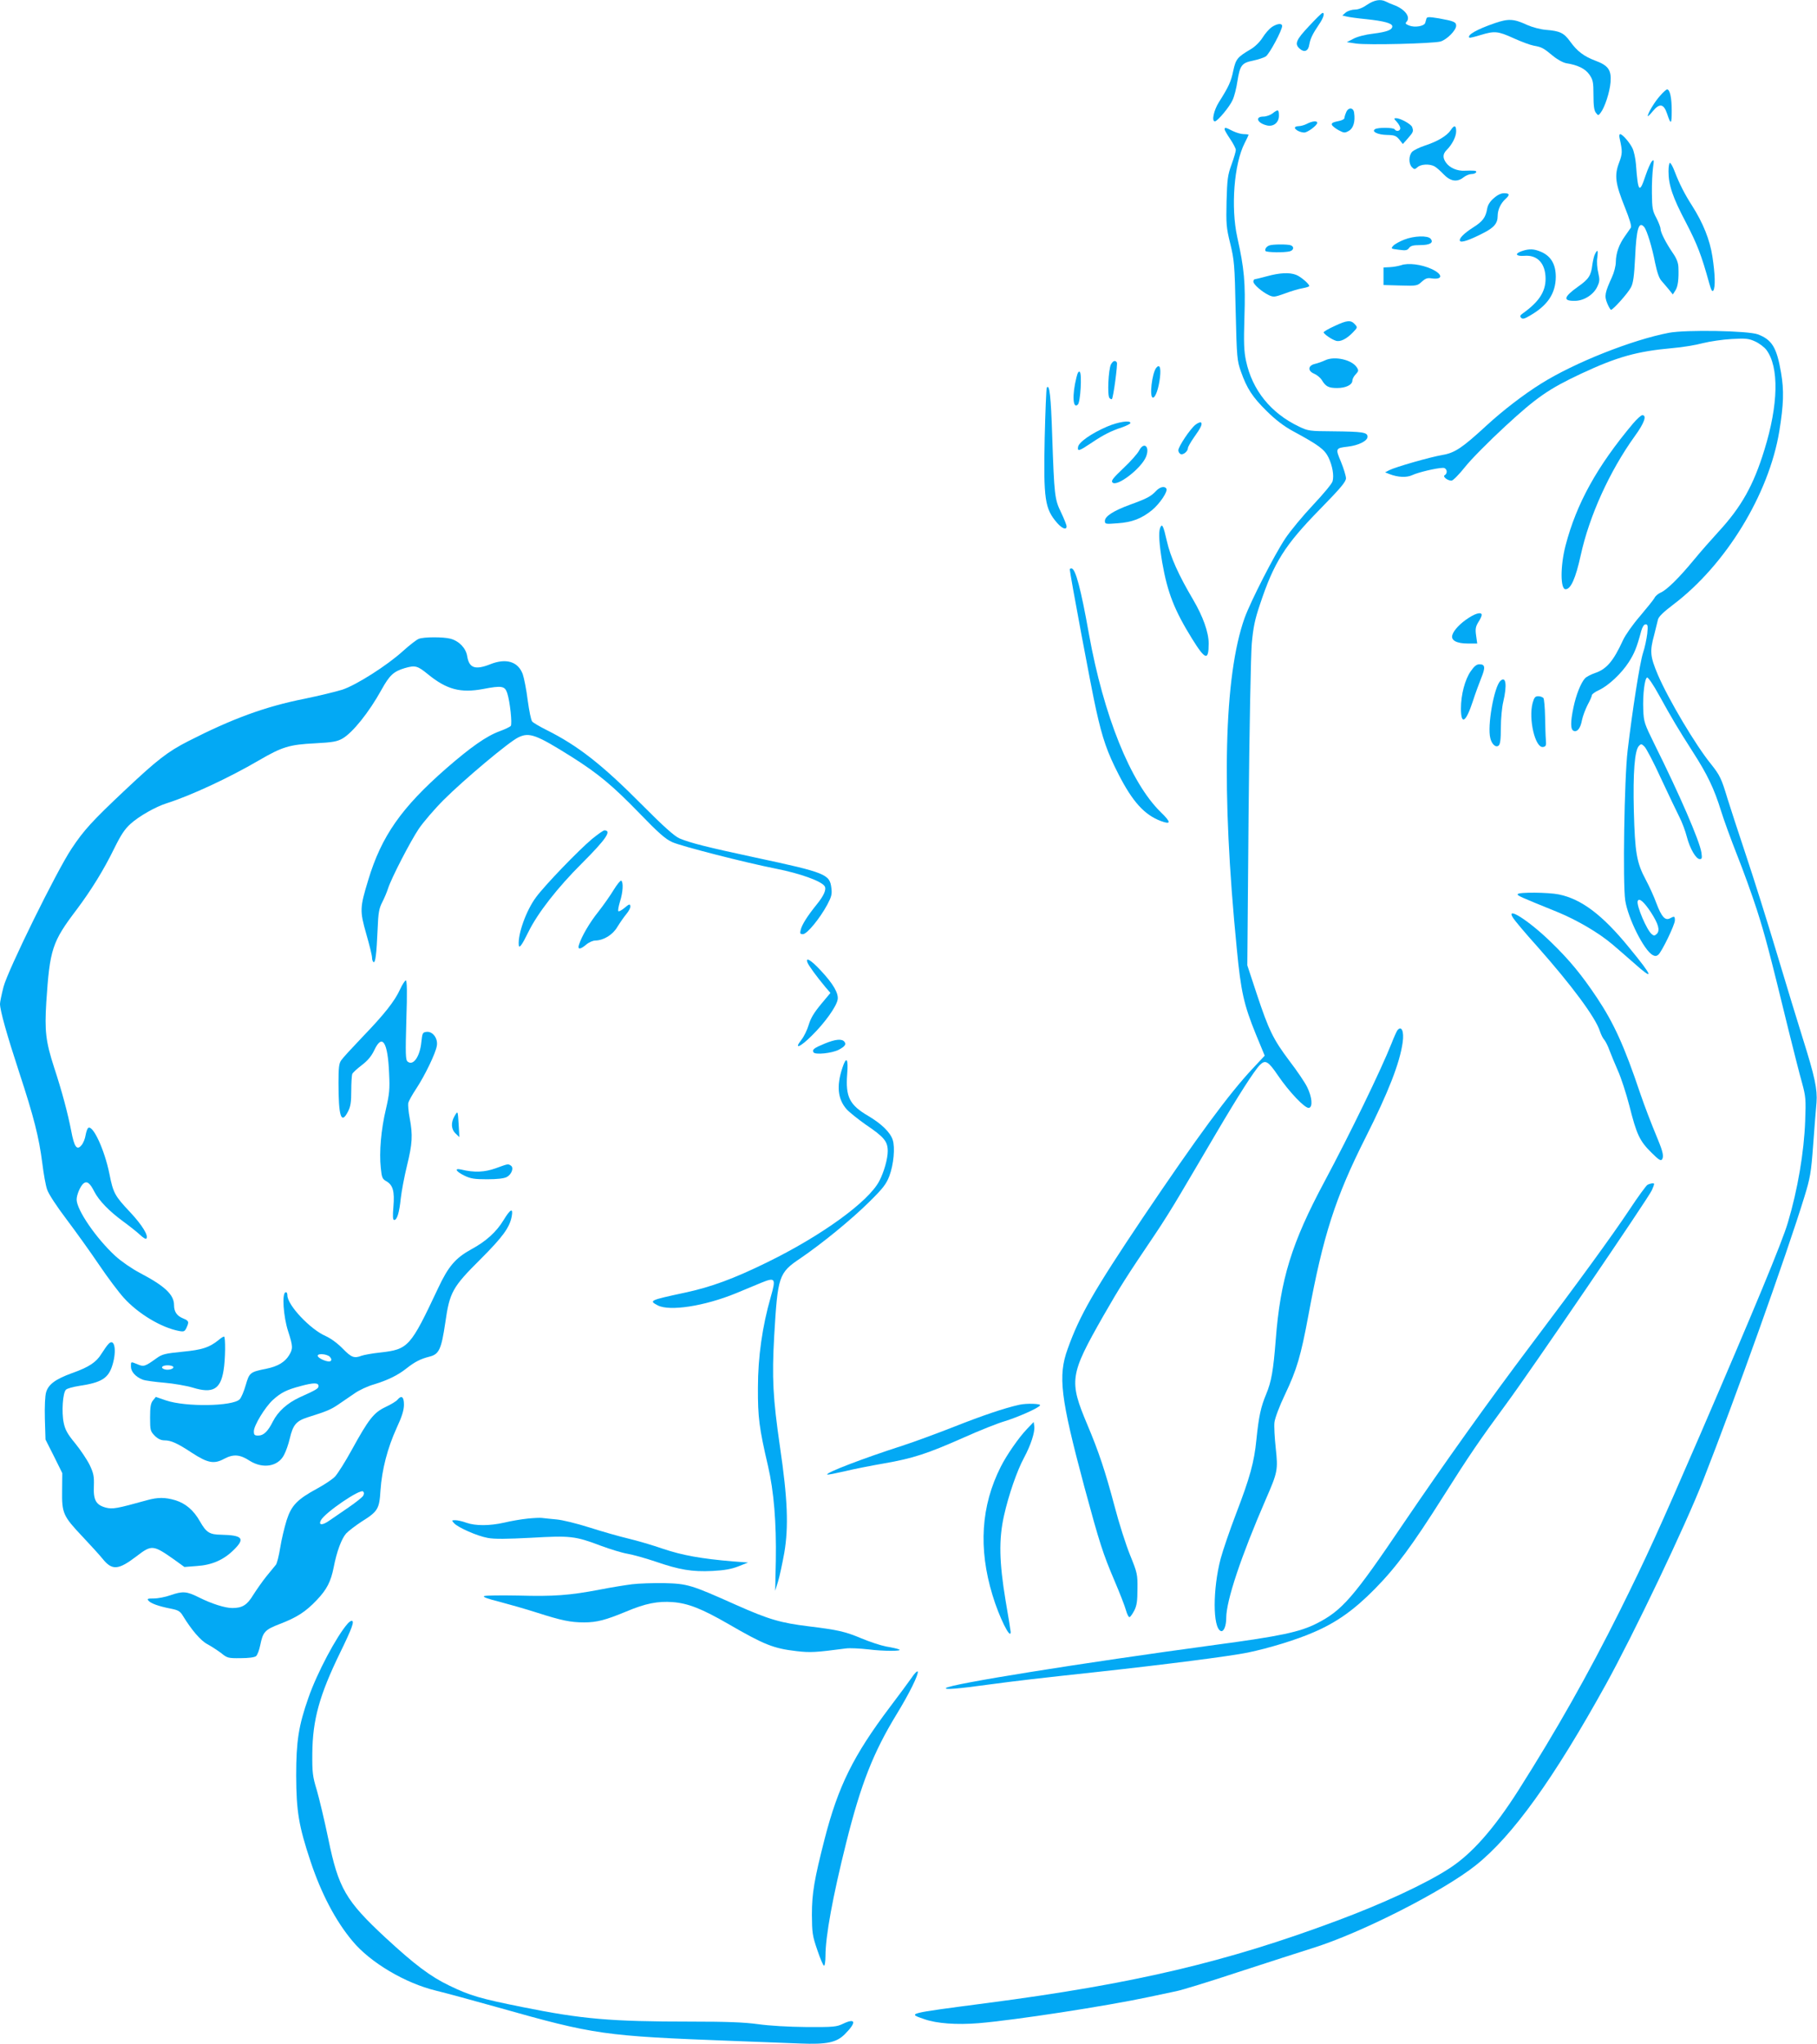 <?xml version="1.0" standalone="no"?>
<!DOCTYPE svg PUBLIC "-//W3C//DTD SVG 20010904//EN"
 "http://www.w3.org/TR/2001/REC-SVG-20010904/DTD/svg10.dtd">
<svg version="1.0" xmlns="http://www.w3.org/2000/svg"
 width="1138pt" height="1280pt" viewBox="0 0 1138 1280"
 preserveAspectRatio="xMidYMid meet">
<g transform="translate(0,1280) scale(0.1,-0.1)"
fill="#03a9f4" stroke="none">
<path d="M8562 12770 c-27 -19 -55 -30 -76 -30 -19 0 -44 -8 -57 -18 l-22 -19
25 -6 c15 -4 71 -12 125 -17 113 -12 163 -26 163 -45 0 -22 -33 -35 -121 -46
-46 -5 -100 -19 -123 -32 l-41 -21 60 -9 c74 -10 477 0 527 13 40 12 98 70 98
99 0 23 -14 29 -108 46 -62 10 -74 10 -78 -1 -2 -8 -6 -21 -8 -28 -7 -20 -65
-30 -100 -16 -22 8 -26 14 -18 22 30 30 -8 81 -79 107 -19 7 -42 17 -51 22
-32 16 -72 9 -116 -21z"/>
<path d="M8198 12636 c-81 -86 -91 -111 -59 -140 29 -27 55 -17 61 24 7 39 20
66 61 127 28 40 38 74 22 72 -5 0 -43 -38 -85 -83z"/>
<path d="M9362 12655 c-113 -39 -176 -75 -159 -91 2 -2 33 5 68 16 89 27 109
26 208 -19 48 -22 105 -43 127 -47 50 -9 60 -14 119 -63 29 -24 64 -43 85 -47
72 -11 120 -35 145 -72 22 -32 25 -47 25 -127 0 -66 4 -97 15 -111 15 -19 15
-19 30 0 26 34 57 129 62 191 6 76 -14 105 -95 135 -72 27 -114 59 -158 120
-39 54 -64 66 -151 73 -36 3 -85 16 -119 31 -84 39 -117 40 -202 11z"/>
<path d="M7966 12631 c-16 -11 -42 -40 -58 -66 -17 -27 -47 -57 -74 -73 -85
-50 -94 -62 -110 -135 -14 -68 -28 -99 -90 -197 -32 -51 -47 -120 -25 -120 16
0 93 92 111 134 11 23 24 76 30 117 16 100 27 115 97 129 32 7 68 18 81 27 22
14 102 163 102 190 0 19 -30 16 -64 -6z"/>
<path d="M10397 12200 c-33 -36 -77 -109 -77 -127 0 -4 14 9 31 30 43 52 69
48 90 -15 24 -72 29 -69 29 20 0 80 -11 132 -29 132 -5 0 -25 -18 -44 -40z"/>
<path d="M8430 12094 c-6 -14 -10 -29 -10 -34 0 -5 -12 -12 -27 -16 -48 -10
-55 -14 -51 -27 3 -6 21 -21 41 -32 34 -18 39 -19 64 -5 29 16 42 58 34 113
-4 36 -38 37 -51 1z"/>
<path d="M7970 12090 c-14 -11 -40 -20 -57 -20 -54 0 -40 -40 20 -55 42 -11
77 17 77 60 0 40 -5 42 -40 15z"/>
<path d="M8748 12037 c12 -13 22 -31 22 -40 0 -18 -25 -23 -35 -7 -7 12 -105
13 -123 1 -24 -15 17 -35 75 -36 47 -1 57 -5 77 -29 l22 -28 32 36 c34 39 36
44 26 71 -7 18 -74 55 -100 55 -15 0 -15 -3 4 -23z"/>
<path d="M8186 12025 c-15 -8 -39 -15 -52 -15 -13 0 -24 -4 -24 -10 0 -13 34
-30 59 -30 20 0 81 45 81 61 0 14 -31 11 -64 -6z"/>
<path d="M9086 11985 c-23 -35 -83 -71 -160 -96 -36 -12 -73 -30 -82 -40 -22
-24 -22 -75 -1 -96 15 -15 18 -15 35 0 21 19 73 22 105 6 12 -6 38 -29 58 -50
43 -45 85 -52 126 -19 14 11 36 20 49 20 27 0 43 19 17 21 -10 1 -37 1 -59 0
-47 -3 -95 18 -118 51 -21 30 -20 54 4 78 35 35 60 84 60 118 0 38 -12 41 -34
7z"/>
<path d="M7670 11990 c0 -6 16 -33 35 -61 19 -28 35 -59 35 -68 0 -10 -12 -51
-27 -92 -24 -65 -27 -92 -31 -229 -3 -142 -2 -164 23 -265 25 -103 28 -131 34
-420 7 -298 9 -313 33 -382 38 -107 72 -159 162 -248 56 -55 107 -94 164 -125
161 -87 197 -114 222 -164 25 -52 36 -113 26 -150 -3 -14 -58 -80 -122 -148
-64 -68 -142 -162 -174 -210 -68 -102 -216 -391 -255 -498 -129 -362 -147
-1079 -49 -2070 26 -270 44 -351 120 -538 l55 -133 -73 -78 c-151 -161 -347
-427 -692 -939 -305 -455 -394 -609 -469 -819 -62 -170 -45 -306 104 -863 97
-358 116 -417 190 -591 32 -75 64 -157 71 -183 7 -25 17 -45 23 -43 5 2 19 21
30 43 15 30 19 60 19 134 1 91 -1 100 -46 211 -26 64 -70 201 -97 305 -59 222
-100 344 -170 510 -117 278 -112 312 99 683 105 183 145 246 324 511 43 63
115 178 160 255 46 77 145 246 221 375 140 238 241 396 276 431 34 34 52 24
113 -66 70 -103 170 -208 194 -203 25 5 20 67 -11 130 -14 29 -64 103 -111
164 -102 136 -129 191 -205 420 l-59 179 8 945 c5 530 14 1000 20 1070 9 99
19 150 51 244 88 265 155 371 376 597 129 132 163 172 163 194 0 14 -14 60
-31 102 -36 85 -35 87 43 96 67 8 123 36 123 62 0 28 -31 32 -215 34 -149 1
-157 2 -215 30 -176 84 -292 228 -331 411 -13 61 -15 113 -10 275 7 214 -1
303 -45 500 -41 187 -20 459 46 588 14 27 25 51 25 53 0 2 -14 4 -30 4 -17 0
-48 9 -70 20 -45 23 -50 24 -50 10z"/>
<path d="M10144 11933 c18 -82 18 -94 -4 -153 -30 -79 -23 -130 37 -279 30
-75 43 -118 37 -127 -5 -7 -22 -31 -37 -53 -37 -52 -56 -105 -57 -161 0 -25
-11 -67 -24 -95 -44 -97 -49 -118 -30 -164 9 -22 20 -41 24 -41 13 0 107 105
125 141 14 26 20 70 26 190 8 177 23 227 57 187 17 -21 50 -129 68 -224 13
-61 25 -97 41 -114 12 -14 33 -38 46 -54 l24 -30 16 25 c16 24 22 71 19 145
-1 29 -12 57 -36 91 -43 63 -76 128 -76 150 0 10 -12 41 -26 68 -24 44 -27 61
-28 155 -1 58 3 130 7 160 7 49 6 53 -7 40 -8 -8 -26 -49 -40 -90 -38 -115
-47 -106 -60 72 -3 37 -13 82 -22 100 -18 37 -63 88 -77 88 -5 0 -7 -12 -3
-27z"/>
<path d="M10450 11727 c0 -86 26 -163 110 -322 71 -137 97 -205 145 -379 12
-43 19 -56 26 -45 13 21 11 101 -6 212 -16 105 -58 210 -128 320 -46 71 -81
141 -108 212 -11 30 -25 55 -30 55 -5 0 -9 -24 -9 -53z"/>
<path d="M9356 11559 c-24 -20 -38 -43 -42 -67 -9 -53 -28 -79 -87 -116 -61
-39 -91 -71 -83 -85 8 -12 57 4 143 48 70 35 93 62 93 109 0 38 19 79 49 106
29 26 26 36 -9 36 -19 0 -42 -11 -64 -31z"/>
<path d="M8794 11299 c-28 -11 -59 -28 -68 -38 -16 -18 -15 -19 35 -25 43 -6
53 -4 64 11 10 14 27 18 69 18 62 0 87 15 66 40 -18 21 -103 19 -166 -6z"/>
<path d="M7950 11263 c-19 -7 -30 -24 -24 -35 6 -9 118 -11 152 -2 25 7 29 29
6 38 -19 7 -113 7 -134 -1z"/>
<path d="M9530 11227 c-46 -16 -36 -33 17 -29 82 7 133 -48 133 -144 0 -81
-42 -145 -142 -216 -18 -13 -20 -19 -11 -28 9 -10 21 -7 56 14 111 64 160 139
161 242 0 77 -29 128 -88 155 -47 21 -77 23 -126 6z"/>
<path d="M9990 11210 c-6 -10 -13 -41 -17 -67 -8 -69 -23 -91 -88 -137 -93
-66 -99 -92 -19 -90 55 1 115 39 138 89 15 32 16 43 6 87 -7 27 -10 70 -6 94
6 48 2 55 -14 24z"/>
<path d="M8775 11139 c-16 -5 -48 -11 -70 -12 l-40 -2 0 -55 0 -55 106 -3
c102 -3 106 -2 134 24 22 20 36 25 59 21 75 -11 75 25 1 59 -62 28 -145 39
-190 23z"/>
<path d="M7935 11070 c-38 -10 -73 -19 -77 -19 -5 -1 -8 -7 -8 -15 0 -17 53
-63 96 -84 30 -14 37 -13 101 10 37 14 87 29 111 33 23 4 42 10 42 14 0 13
-55 60 -83 70 -41 16 -102 13 -182 -9z"/>
<path d="M8358 10758 c-38 -17 -68 -35 -68 -39 0 -10 50 -45 77 -53 27 -9 68
12 107 53 29 30 29 31 11 51 -25 27 -49 25 -127 -12z"/>
<path d="M10453 10716 c-230 -44 -590 -186 -802 -319 -109 -68 -240 -169 -341
-262 -151 -139 -198 -171 -275 -184 -81 -14 -296 -76 -333 -95 l-27 -14 25
-10 c56 -22 110 -24 146 -7 36 17 153 45 192 45 24 0 32 -33 10 -46 -14 -9 18
-34 43 -34 9 0 47 38 85 86 37 47 151 162 252 255 196 181 273 234 475 329
225 105 349 140 572 160 61 5 146 19 190 31 44 11 125 23 181 26 87 5 107 3
146 -15 25 -11 57 -35 71 -53 80 -107 76 -342 -13 -628 -68 -221 -144 -356
-287 -511 -43 -47 -112 -125 -153 -175 -94 -114 -170 -189 -209 -206 -16 -7
-34 -22 -39 -34 -6 -11 -47 -62 -91 -114 -45 -52 -92 -119 -106 -150 -60 -131
-103 -182 -176 -206 -26 -9 -54 -24 -62 -33 -26 -28 -56 -104 -72 -181 -20
-94 -19 -140 1 -148 23 -9 43 17 52 67 5 25 21 67 35 95 15 27 27 55 27 61 0
7 21 22 46 33 60 29 138 102 185 174 35 55 50 90 78 195 8 27 17 42 28 42 13
0 15 -9 10 -58 -4 -32 -15 -87 -27 -122 -20 -64 -65 -350 -96 -610 -21 -177
-31 -832 -15 -939 18 -114 118 -313 172 -342 15 -8 24 -7 35 2 22 18 104 188
104 215 0 27 -3 28 -31 13 -30 -16 -53 10 -85 95 -14 39 -44 105 -66 146 -58
108 -68 171 -75 430 -6 240 5 383 32 409 13 14 17 13 35 -5 11 -11 58 -100
103 -199 46 -99 98 -207 115 -241 17 -33 38 -89 47 -125 19 -73 57 -139 81
-139 14 0 15 7 10 42 -12 74 -137 363 -294 678 -63 128 -67 139 -70 215 -4 96
9 197 24 202 7 2 40 -47 74 -109 85 -154 120 -212 212 -356 92 -143 134 -231
177 -370 17 -55 62 -179 100 -275 38 -95 94 -250 124 -343 52 -162 79 -264
201 -764 31 -124 67 -268 82 -320 24 -88 25 -105 20 -240 -7 -194 -47 -431
-108 -635 -35 -121 -214 -551 -550 -1330 -261 -603 -337 -769 -504 -1105 -197
-395 -397 -748 -633 -1120 -155 -244 -295 -402 -436 -492 -146 -95 -416 -220
-701 -326 -695 -260 -1276 -396 -2194 -516 -511 -67 -496 -64 -390 -101 77
-27 202 -36 338 -25 229 19 800 107 1067 164 61 13 137 29 170 36 33 6 209 60
390 120 182 59 391 127 465 150 303 94 820 357 1023 519 232 185 488 542 815
1133 175 317 497 991 609 1278 199 507 521 1407 634 1775 36 117 42 149 55
325 8 107 17 227 21 266 6 82 -10 160 -87 404 -27 85 -99 322 -160 525 -61
204 -149 483 -195 620 -46 138 -98 297 -116 355 -37 124 -48 146 -102 214 -96
117 -268 407 -334 561 -48 114 -51 146 -23 248 10 40 21 83 24 97 4 18 34 47
96 94 329 249 599 691 664 1086 27 166 30 255 11 365 -27 158 -56 207 -145
241 -61 23 -449 30 -557 10z m-114 -3628 c48 -74 59 -114 38 -136 -14 -13 -19
-13 -32 -2 -32 26 -97 181 -88 207 8 23 39 -4 82 -69z"/>
<path d="M8300 10544 c-19 -9 -48 -19 -65 -23 -43 -10 -46 -44 -5 -61 17 -7
39 -25 48 -39 25 -42 43 -51 97 -51 54 0 95 20 95 47 0 9 9 27 21 39 18 19 19
25 7 43 -30 48 -139 73 -198 45z"/>
<path d="M6958 10518 c-16 -31 -24 -196 -9 -211 6 -6 13 -9 15 -6 9 9 37 219
31 229 -10 16 -24 11 -37 -12z"/>
<path d="M7242 10497 c-27 -33 -45 -187 -21 -187 16 0 36 58 44 126 7 62 -2
86 -23 61z"/>
<path d="M6742 10437 c-28 -110 -23 -202 9 -170 16 16 26 190 12 204 -7 7 -14
-5 -21 -34z"/>
<path d="M6556 10372 c-3 -6 -9 -147 -13 -314 -8 -387 1 -444 78 -533 32 -36
59 -46 59 -21 0 8 -15 46 -34 86 -41 84 -43 106 -56 480 -8 249 -17 329 -34
302z"/>
<path d="M10228 10148 c-226 -269 -355 -503 -423 -765 -33 -127 -33 -273 0
-273 33 0 63 67 95 212 54 248 182 529 339 747 59 81 77 131 47 131 -8 0 -34
-24 -58 -52z"/>
<path d="M6935 10129 c-98 -42 -179 -98 -183 -128 -5 -30 7 -26 86 27 71 48
122 74 190 96 28 10 52 22 52 27 0 19 -77 7 -145 -22z"/>
<path d="M7487 10140 c-33 -26 -107 -137 -107 -160 0 -10 7 -20 15 -24 16 -6
45 18 45 38 0 7 17 37 38 67 44 61 55 86 43 94 -5 2 -20 -4 -34 -15z"/>
<path d="M7134 9978 c-9 -18 -53 -68 -98 -110 -66 -63 -79 -79 -68 -90 28 -28
178 87 209 160 27 65 -12 100 -43 40z"/>
<path d="M7239 9724 c-30 -32 -55 -46 -160 -84 -104 -38 -159 -73 -159 -102 0
-20 3 -21 79 -15 90 6 151 29 217 83 48 40 100 117 89 134 -11 18 -41 11 -66
-16z"/>
<path d="M7266 9494 c-11 -28 -6 -100 13 -216 33 -189 76 -299 187 -478 83
-134 104 -140 104 -30 0 71 -36 170 -97 274 -92 156 -142 267 -165 368 -22 97
-30 113 -42 82z"/>
<path d="M6700 9235 c0 -24 138 -763 165 -880 40 -181 70 -267 141 -405 87
-170 161 -252 263 -291 67 -25 67 -9 0 56 -189 185 -357 604 -449 1115 -50
281 -84 410 -109 410 -6 0 -11 -2 -11 -5z"/>
<path d="M9199 8931 c-52 -33 -94 -77 -103 -108 -10 -33 27 -53 97 -53 l59 0
-7 50 c-6 41 -3 56 14 84 12 18 21 38 21 45 0 19 -35 12 -81 -18z"/>
<path d="M2622 8799 c-13 -5 -57 -39 -98 -76 -99 -90 -292 -213 -380 -242 -38
-12 -145 -38 -237 -57 -247 -49 -453 -125 -729 -266 -127 -65 -192 -115 -395
-306 -207 -195 -258 -251 -335 -367 -93 -139 -399 -761 -426 -865 -12 -47 -22
-95 -22 -106 0 -42 43 -194 120 -429 92 -280 124 -406 145 -570 8 -65 21 -139
30 -164 9 -28 59 -104 121 -186 58 -77 150 -205 204 -285 54 -80 124 -173 155
-207 90 -100 235 -187 346 -208 31 -6 36 -3 47 20 17 38 16 43 -22 59 -39 16
-56 42 -56 83 0 65 -57 119 -213 201 -50 26 -118 73 -154 106 -120 110 -243
289 -243 354 0 30 23 84 43 101 22 17 40 3 68 -52 29 -56 93 -122 179 -185 41
-30 90 -69 107 -85 18 -17 35 -28 39 -24 17 16 -25 85 -102 167 -96 102 -105
119 -129 240 -30 148 -102 305 -132 287 -6 -4 -13 -24 -17 -46 -3 -21 -14 -49
-25 -62 -29 -36 -46 -13 -65 89 -22 113 -58 248 -107 397 -53 164 -60 229 -49
410 22 331 36 376 191 580 92 123 169 248 234 381 43 87 66 122 104 156 52 47
158 107 226 128 148 47 388 158 576 268 146 85 191 99 351 107 113 6 139 11
173 30 64 37 166 164 244 305 51 92 76 115 146 136 66 19 80 15 147 -40 116
-94 202 -117 343 -91 119 23 137 19 152 -26 17 -53 32 -192 22 -205 -5 -6 -36
-21 -69 -33 -83 -30 -182 -100 -335 -233 -281 -246 -406 -424 -489 -700 -53
-174 -53 -192 -12 -337 20 -69 36 -135 36 -147 0 -13 4 -25 9 -29 12 -7 19 46
26 205 4 104 9 131 29 170 13 25 29 63 36 85 21 66 139 294 193 375 28 41 98
123 156 181 125 125 408 363 467 391 69 34 112 18 335 -122 169 -107 257 -181
425 -354 119 -123 162 -161 205 -180 55 -25 456 -128 649 -166 152 -30 285
-78 305 -110 12 -20 -5 -59 -49 -113 -59 -73 -93 -127 -101 -159 -6 -24 -4
-28 14 -28 25 0 105 97 152 184 26 49 31 66 26 104 -10 87 -33 97 -477 192
-308 66 -409 92 -475 120 -30 13 -99 74 -232 208 -252 254 -403 372 -599 470
-44 22 -85 46 -91 54 -7 7 -19 67 -28 133 -8 66 -23 140 -31 163 -29 79 -104
102 -204 62 -94 -37 -132 -24 -144 51 -8 50 -50 94 -104 109 -45 12 -169 12
-200 -1z"/>
<path d="M9211 8596 c-36 -52 -61 -146 -61 -233 0 -107 31 -88 75 47 15 47 39
111 52 144 27 66 25 86 -11 86 -18 0 -33 -12 -55 -44z"/>
<path d="M9396 8535 c-39 -40 -82 -282 -62 -358 9 -38 35 -61 52 -46 10 8 14
38 14 113 0 55 7 128 15 161 25 106 17 165 -19 130z"/>
<path d="M9599 8398 c-27 -101 16 -283 65 -276 18 3 21 9 18 43 -2 22 -4 87
-5 145 -1 58 -6 111 -10 118 -5 6 -19 12 -32 12 -20 0 -26 -7 -36 -42z"/>
<path d="M3709 7547 c-86 -72 -297 -291 -352 -366 -61 -82 -114 -229 -108
-299 2 -25 20 -1 60 81 57 117 182 278 337 432 151 151 187 205 139 205 -6 0
-40 -24 -76 -53z"/>
<path d="M3844 7228 c-21 -35 -64 -96 -96 -137 -55 -68 -106 -156 -122 -208
-10 -31 8 -30 46 2 16 14 42 25 56 25 53 1 110 36 139 86 16 26 41 62 56 80
16 19 27 41 25 50 -2 14 -8 13 -36 -11 -18 -15 -36 -25 -39 -21 -4 3 1 30 10
60 19 58 22 122 8 131 -5 3 -26 -23 -47 -57z"/>
<path d="M9506 7201 c-6 -9 11 -16 245 -111 125 -51 262 -131 350 -206 25 -21
83 -72 128 -111 134 -120 128 -94 -25 92 -167 205 -299 305 -442 334 -64 13
-249 15 -256 2z"/>
<path d="M9477 7051 c10 -16 77 -96 150 -177 218 -246 366 -446 393 -531 7
-21 19 -46 28 -55 8 -10 23 -39 32 -65 10 -27 34 -84 53 -128 20 -44 52 -143
72 -220 45 -179 64 -220 137 -292 47 -47 60 -55 68 -43 11 18 5 47 -25 120
-48 116 -83 208 -113 295 -98 292 -164 437 -269 595 -96 144 -173 238 -291
352 -139 135 -286 228 -235 149z"/>
<path d="M5057 6773 c6 -18 57 -88 113 -155 l31 -36 -60 -72 c-43 -52 -64 -87
-76 -128 -9 -31 -30 -74 -46 -94 -51 -65 -5 -45 69 30 78 77 150 178 158 221
8 39 -27 100 -108 186 -59 63 -94 84 -81 48z"/>
<path d="M2506 6605 c-34 -75 -100 -158 -237 -300 -63 -66 -123 -131 -132
-145 -14 -19 -17 -48 -17 -140 0 -214 17 -265 60 -180 16 31 20 59 20 129 0
49 3 96 6 105 3 8 30 33 59 55 38 29 61 56 80 96 49 104 84 50 92 -146 5 -101
2 -129 -20 -225 -30 -125 -43 -270 -32 -368 6 -61 10 -70 36 -84 40 -24 51
-62 43 -159 -5 -60 -4 -83 5 -83 18 0 32 46 41 135 5 44 22 136 39 205 34 139
37 191 17 298 -8 40 -11 83 -9 95 3 12 25 52 49 88 55 83 123 224 130 270 8
46 -26 92 -65 87 -24 -3 -26 -7 -32 -64 -9 -91 -51 -151 -86 -122 -13 10 -14
48 -8 260 6 173 4 248 -3 248 -6 0 -22 -25 -36 -55z"/>
<path d="M8752 6348 c-5 -7 -22 -44 -37 -83 -65 -164 -260 -566 -420 -865
-206 -385 -276 -612 -305 -990 -15 -192 -27 -262 -60 -341 -33 -79 -46 -137
-61 -284 -14 -143 -41 -239 -128 -466 -39 -102 -82 -228 -96 -280 -50 -191
-50 -433 1 -453 18 -7 34 31 34 82 0 108 93 386 248 743 74 170 77 183 62 321
-7 64 -11 137 -8 161 3 26 31 101 66 174 74 156 99 240 147 498 92 498 168
735 357 1110 144 286 215 468 233 597 10 69 -7 108 -33 76z"/>
<path d="M5166 6265 c-68 -28 -81 -38 -71 -55 10 -17 115 -6 158 16 39 21 49
34 35 51 -16 19 -56 15 -122 -12z"/>
<path d="M5276 6113 c-38 -114 -29 -196 26 -259 17 -19 71 -62 119 -96 117
-79 139 -106 139 -167 0 -47 -23 -130 -53 -187 -67 -129 -359 -341 -702 -509
-208 -102 -351 -155 -515 -190 -223 -48 -227 -50 -170 -80 74 -38 291 -5 489
76 53 22 124 51 159 66 88 36 93 28 59 -90 -52 -181 -80 -374 -80 -567 -1
-186 8 -254 63 -490 37 -160 53 -355 49 -594 l-4 -188 18 58 c10 33 27 113 39
179 28 164 21 340 -27 665 -44 305 -51 429 -36 695 22 374 28 394 164 485 136
93 319 242 433 355 84 83 105 110 124 160 27 72 37 179 21 227 -15 47 -71 101
-152 149 -118 69 -144 119 -133 263 8 98 -5 115 -30 39z"/>
<path d="M2847 5811 c-24 -41 -22 -83 7 -110 l23 -22 -4 73 c-6 95 -5 94 -26
59z"/>
<path d="M3105 5484 c-70 -25 -134 -28 -217 -8 -45 10 -33 -12 20 -38 39 -19
63 -23 143 -23 64 0 105 5 123 14 31 17 46 59 25 72 -18 11 -14 12 -94 -17z"/>
<path d="M10318 5380 c-9 -6 -59 -74 -111 -153 -109 -164 -323 -458 -618 -849
-258 -342 -549 -750 -798 -1117 -315 -466 -384 -546 -545 -628 -105 -53 -225
-79 -629 -133 -849 -115 -1667 -246 -1692 -271 -12 -12 73 -5 270 22 164 22
299 38 680 79 421 46 828 98 940 121 134 28 305 80 412 127 143 61 254 140
383 271 135 137 236 274 430 581 163 258 226 350 395 580 150 203 893 1293
911 1337 8 18 14 35 14 38 0 8 -23 5 -42 -5z"/>
<path d="M3155 5161 c-45 -75 -111 -135 -204 -185 -99 -55 -143 -106 -208
-245 -173 -367 -185 -381 -362 -401 -49 -5 -102 -15 -116 -20 -47 -18 -64 -11
-118 44 -32 33 -74 64 -107 79 -97 42 -240 194 -240 255 0 14 -5 22 -12 19
-23 -7 -13 -152 16 -242 31 -96 32 -111 6 -153 -26 -42 -71 -69 -140 -83 -104
-21 -108 -24 -131 -103 -11 -39 -28 -79 -38 -89 -43 -44 -337 -49 -461 -7
l-64 22 -18 -22 c-14 -17 -18 -41 -18 -107 0 -80 2 -86 29 -114 20 -20 40 -29
61 -29 41 0 81 -18 172 -78 100 -65 139 -72 203 -37 57 30 98 27 159 -13 83
-52 178 -36 215 37 12 22 28 68 36 103 20 85 40 109 111 132 124 39 146 49
192 80 26 18 71 49 101 69 29 21 85 47 125 58 87 27 148 57 201 99 52 41 88
60 144 74 61 15 75 45 100 214 27 190 45 222 220 396 140 140 183 199 196 269
10 55 -8 47 -50 -22z m-1090 -857 c11 -12 13 -20 6 -27 -12 -12 -81 16 -81 33
0 16 57 11 75 -6z m-70 -184 c0 -15 -12 -23 -119 -71 -77 -36 -135 -88 -167
-151 -31 -62 -58 -88 -91 -88 -24 0 -28 4 -28 27 0 36 70 151 119 196 52 47
87 64 174 87 81 22 112 22 112 0z"/>
<path d="M1370 4409 c-60 -48 -103 -62 -227 -74 -109 -11 -127 -15 -163 -41
-72 -52 -80 -54 -118 -38 -44 18 -42 19 -42 -14 0 -32 30 -65 74 -82 16 -6 76
-14 135 -19 58 -5 139 -19 179 -31 124 -38 173 -11 192 107 12 69 13 213 3
213 -5 0 -19 -9 -33 -21z m-285 -168 c7 -13 -30 -24 -55 -16 -28 9 -15 25 20
25 16 0 31 -4 35 -9z"/>
<path d="M678 4382 c-9 -9 -27 -36 -42 -59 -33 -54 -78 -84 -185 -122 -104
-38 -147 -70 -162 -119 -7 -23 -10 -89 -8 -168 l4 -129 53 -105 52 -105 -1
-110 c-2 -141 6 -159 127 -287 52 -55 109 -118 126 -139 60 -75 99 -72 213 15
95 73 104 72 235 -20 l65 -47 77 6 c96 6 170 39 233 102 72 71 54 91 -80 94
-73 1 -93 14 -133 84 -39 69 -89 112 -154 132 -65 19 -109 19 -178 0 -191 -53
-214 -57 -258 -46 -61 17 -78 47 -74 136 2 60 -2 79 -26 130 -16 33 -57 94
-90 135 -49 59 -64 86 -73 130 -14 66 -6 188 14 207 7 8 45 18 83 24 141 21
184 48 209 133 28 93 11 172 -27 128z"/>
<path d="M2489 4034 c-7 -9 -40 -29 -74 -45 -74 -35 -106 -76 -211 -267 -41
-75 -89 -151 -106 -169 -16 -17 -66 -50 -110 -74 -127 -69 -163 -106 -193
-200 -14 -45 -32 -121 -40 -171 -8 -50 -20 -98 -27 -107 -7 -9 -34 -41 -59
-72 -25 -31 -62 -84 -83 -117 -38 -63 -68 -82 -131 -82 -46 0 -130 27 -208 66
-78 39 -102 41 -180 14 -31 -11 -77 -20 -103 -20 -39 0 -45 -2 -34 -14 14 -17
63 -35 140 -50 46 -9 58 -16 75 -44 55 -90 113 -158 155 -179 24 -13 62 -38
85 -55 38 -31 44 -33 122 -32 50 0 88 5 97 13 8 7 20 38 26 69 17 83 29 96
122 132 107 41 162 76 232 150 63 66 88 115 106 205 19 99 49 179 78 212 16
17 59 49 95 73 104 65 113 80 120 197 9 130 44 265 101 390 34 73 46 113 46
147 0 49 -15 61 -41 30z m-215 -602 c-6 -9 -47 -42 -91 -72 -44 -30 -99 -68
-121 -83 -44 -31 -69 -29 -52 3 26 48 246 198 264 180 7 -7 7 -16 0 -28z"/>
<path d="M6385 4003 c-92 -20 -233 -68 -410 -138 -115 -45 -262 -99 -325 -119
-242 -78 -480 -169 -469 -180 2 -3 51 7 108 20 57 14 169 36 250 50 178 31
268 60 498 162 98 44 212 89 253 101 85 26 214 83 224 100 7 11 -84 14 -129 4z"/>
<path d="M6431 3850 c-50 -52 -127 -163 -163 -235 -124 -245 -141 -512 -52
-804 41 -137 114 -284 114 -231 0 5 -14 94 -32 197 -40 242 -43 383 -10 531
29 130 82 283 126 364 42 78 68 159 64 195 l-4 28 -43 -45z"/>
<path d="M3304 3290 c-39 -4 -104 -15 -145 -25 -93 -21 -181 -21 -238 -1 -24
9 -55 16 -69 16 -24 0 -24 -1 -8 -19 25 -27 144 -80 211 -92 43 -8 117 -7 272
1 245 14 275 11 436 -50 57 -21 131 -44 166 -50 35 -6 114 -28 176 -49 151
-52 230 -65 356 -59 77 4 120 12 164 29 l60 24 -95 7 c-200 17 -315 38 -435
78 -66 23 -165 52 -220 65 -55 13 -164 44 -242 69 -79 25 -171 48 -210 51 -37
4 -77 7 -88 9 -11 2 -52 0 -91 -4z"/>
<path d="M3960 2879 c-41 -5 -134 -20 -205 -34 -189 -36 -287 -43 -507 -37
-108 2 -205 1 -215 -3 -12 -5 16 -16 92 -35 61 -16 166 -46 235 -68 156 -50
213 -62 298 -62 81 0 136 15 264 68 121 51 198 66 291 59 96 -7 184 -42 347
-136 228 -132 284 -154 429 -171 87 -10 120 -8 310 17 24 3 87 0 140 -6 93
-12 222 -12 191 0 -8 4 -44 12 -80 18 -36 7 -105 30 -155 51 -102 43 -148 53
-327 75 -180 22 -252 43 -459 135 -282 126 -302 132 -449 136 -69 1 -159 -2
-200 -7z"/>
<path d="M2178 2633 c-70 -79 -193 -311 -246 -464 -62 -176 -77 -273 -77 -489
1 -225 16 -314 90 -537 67 -201 157 -373 263 -499 111 -134 329 -263 522 -310
58 -14 232 -61 388 -105 609 -172 661 -179 1472 -210 157 -6 345 -13 419 -16
170 -7 230 6 282 58 75 75 69 104 -12 65 -40 -19 -59 -21 -229 -20 -111 1
-232 8 -303 18 -88 12 -195 16 -420 16 -504 0 -684 16 -1055 91 -265 53 -329
72 -457 134 -121 58 -219 133 -399 299 -251 233 -296 310 -360 621 -24 116
-57 253 -72 305 -26 85 -29 109 -28 230 2 210 44 363 174 630 75 154 92 200
72 200 -5 0 -16 -8 -24 -17z"/>
<path d="M5710 2294 c-19 -27 -80 -110 -137 -185 -229 -304 -323 -495 -408
-824 -65 -254 -80 -341 -80 -475 1 -115 3 -132 34 -222 18 -54 37 -98 42 -98
5 0 9 28 9 61 0 123 45 370 130 710 92 367 169 564 317 806 77 126 137 247
131 265 -2 6 -20 -10 -38 -38z"/>
</g>
</svg>
